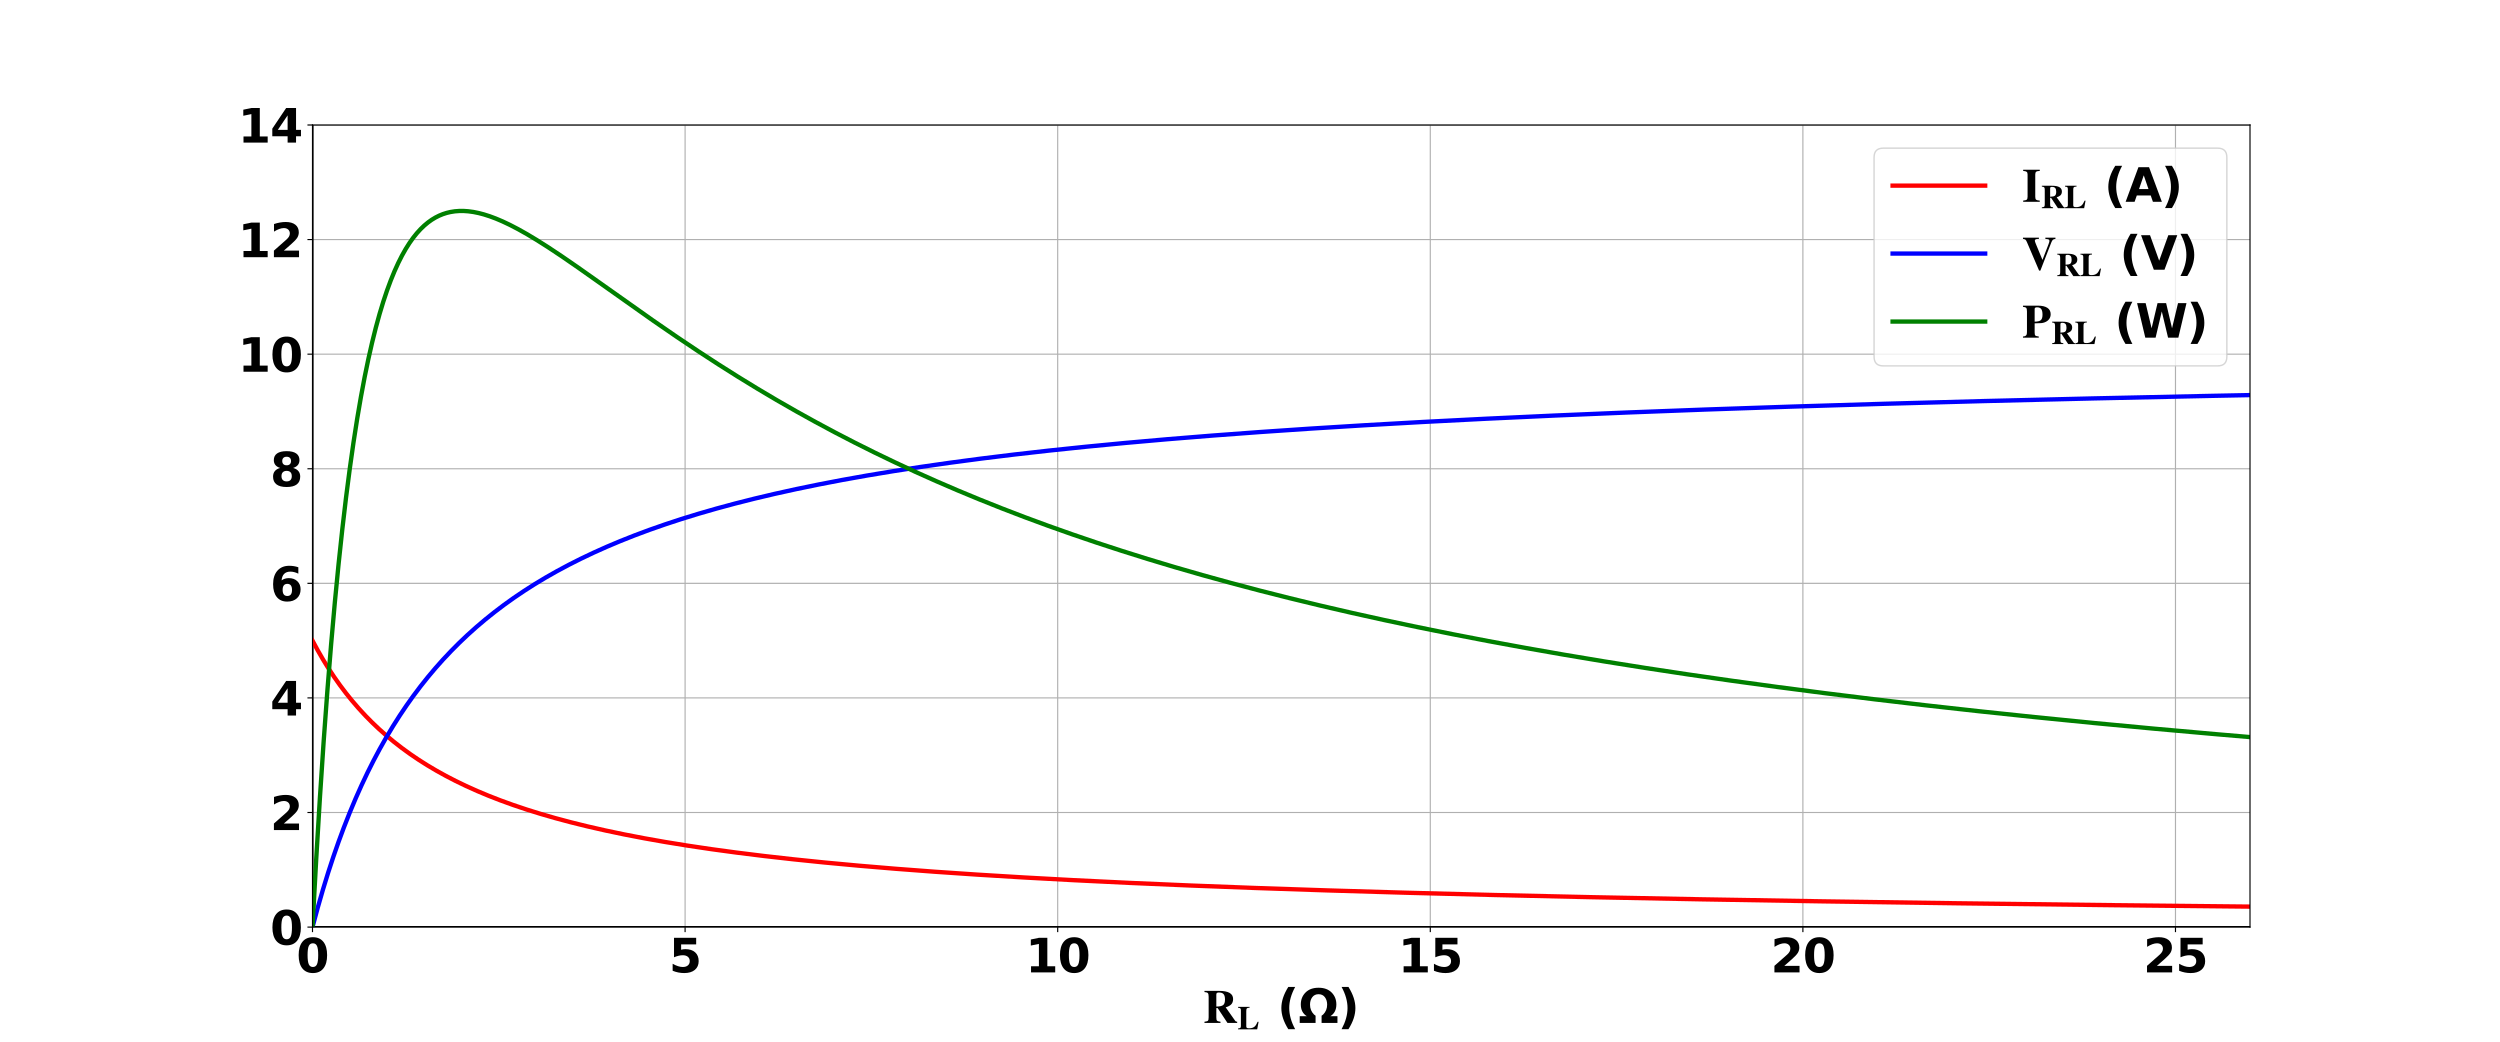 <?xml version="1.0" encoding="utf-8" standalone="no"?>
<!DOCTYPE svg PUBLIC "-//W3C//DTD SVG 1.1//EN"
  "http://www.w3.org/Graphics/SVG/1.1/DTD/svg11.dtd">
<svg xmlns:xlink="http://www.w3.org/1999/xlink" width="1728pt" height="720pt" viewBox="0 0 1728 720" xmlns="http://www.w3.org/2000/svg" version="1.1">
 <defs>
  <style type="text/css">*{stroke-linejoin: round; stroke-linecap: butt}</style>
 </defs>
 <g id="figure_1">
  <g id="patch_1">
   <path d="M 0 720 
L 1728 720 
L 1728 0 
L 0 0 
z
" style="fill: #ffffff"/>
  </g>
  <g id="axes_1">
   <g id="patch_2">
    <path d="M 216 640.8 
L 1555.2 640.8 
L 1555.2 86.4 
L 216 86.4 
z
" style="fill: #ffffff"/>
   </g>
   <g id="matplotlib.axis_1">
    <g id="xtick_1">
     <g id="line2d_1">
      <path d="M 216 640.8 
L 216 86.4 
" clip-path="url(#pb506fe81b8)" style="fill: none; stroke: #b0b0b0; stroke-width: 0.8; stroke-linecap: square"/>
     </g>
     <g id="line2d_2">
      <defs>
       <path id="m3b34bb8bae" d="M 0 0 
L 0 3.5 
" style="stroke: #000000; stroke-width: 0.8"/>
      </defs>
      <g>
       <use xlink:href="#m3b34bb8bae" x="216" y="640.8" style="stroke: #000000; stroke-width: 0.8"/>
      </g>
     </g>
     <g id="text_1">
      <!-- 0 -->
      <g transform="translate(204.868 672.115)scale(0.32 -0.32)">
       <defs>
        <path id="DejaVuSans-Bold-30" d="M 2944 2338 
Q 2944 3213 2780 3570 
Q 2616 3928 2228 3928 
Q 1841 3928 1675 3570 
Q 1509 3213 1509 2338 
Q 1509 1453 1675 1090 
Q 1841 728 2228 728 
Q 2613 728 2778 1090 
Q 2944 1453 2944 2338 
z
M 4147 2328 
Q 4147 1169 3647 539 
Q 3147 -91 2228 -91 
Q 1306 -91 806 539 
Q 306 1169 306 2328 
Q 306 3491 806 4120 
Q 1306 4750 2228 4750 
Q 3147 4750 3647 4120 
Q 4147 3491 4147 2328 
z
" transform="scale(0.016)"/>
       </defs>
       <use xlink:href="#DejaVuSans-Bold-30"/>
      </g>
     </g>
    </g>
    <g id="xtick_2">
     <g id="line2d_3">
      <path d="M 473.538 640.8 
L 473.538 86.4 
" clip-path="url(#pb506fe81b8)" style="fill: none; stroke: #b0b0b0; stroke-width: 0.8; stroke-linecap: square"/>
     </g>
     <g id="line2d_4">
      <g>
       <use xlink:href="#m3b34bb8bae" x="473.538" y="640.8" style="stroke: #000000; stroke-width: 0.8"/>
      </g>
     </g>
     <g id="text_2">
      <!-- 5 -->
      <g transform="translate(462.406 672.115)scale(0.32 -0.32)">
       <defs>
        <path id="DejaVuSans-Bold-35" d="M 678 4666 
L 3669 4666 
L 3669 3781 
L 1638 3781 
L 1638 3059 
Q 1775 3097 1914 3117 
Q 2053 3138 2203 3138 
Q 3056 3138 3531 2711 
Q 4006 2284 4006 1522 
Q 4006 766 3489 337 
Q 2972 -91 2053 -91 
Q 1656 -91 1267 -14 
Q 878 63 494 219 
L 494 1166 
Q 875 947 1217 837 
Q 1559 728 1863 728 
Q 2300 728 2551 942 
Q 2803 1156 2803 1522 
Q 2803 1891 2551 2103 
Q 2300 2316 1863 2316 
Q 1603 2316 1309 2248 
Q 1016 2181 678 2041 
L 678 4666 
z
" transform="scale(0.016)"/>
       </defs>
       <use xlink:href="#DejaVuSans-Bold-35"/>
      </g>
     </g>
    </g>
    <g id="xtick_3">
     <g id="line2d_5">
      <path d="M 731.077 640.8 
L 731.077 86.4 
" clip-path="url(#pb506fe81b8)" style="fill: none; stroke: #b0b0b0; stroke-width: 0.8; stroke-linecap: square"/>
     </g>
     <g id="line2d_6">
      <g>
       <use xlink:href="#m3b34bb8bae" x="731.077" y="640.8" style="stroke: #000000; stroke-width: 0.8"/>
      </g>
     </g>
     <g id="text_3">
      <!-- 10 -->
      <g transform="translate(708.812 672.115)scale(0.32 -0.32)">
       <defs>
        <path id="DejaVuSans-Bold-31" d="M 750 831 
L 1813 831 
L 1813 3847 
L 722 3622 
L 722 4441 
L 1806 4666 
L 2950 4666 
L 2950 831 
L 4013 831 
L 4013 0 
L 750 0 
L 750 831 
z
" transform="scale(0.016)"/>
       </defs>
       <use xlink:href="#DejaVuSans-Bold-31"/>
       <use xlink:href="#DejaVuSans-Bold-30" x="69.58"/>
      </g>
     </g>
    </g>
    <g id="xtick_4">
     <g id="line2d_7">
      <path d="M 988.615 640.8 
L 988.615 86.4 
" clip-path="url(#pb506fe81b8)" style="fill: none; stroke: #b0b0b0; stroke-width: 0.8; stroke-linecap: square"/>
     </g>
     <g id="line2d_8">
      <g>
       <use xlink:href="#m3b34bb8bae" x="988.615" y="640.8" style="stroke: #000000; stroke-width: 0.8"/>
      </g>
     </g>
     <g id="text_4">
      <!-- 15 -->
      <g transform="translate(966.35 672.115)scale(0.32 -0.32)">
       <use xlink:href="#DejaVuSans-Bold-31"/>
       <use xlink:href="#DejaVuSans-Bold-35" x="69.58"/>
      </g>
     </g>
    </g>
    <g id="xtick_5">
     <g id="line2d_9">
      <path d="M 1246.154 640.8 
L 1246.154 86.4 
" clip-path="url(#pb506fe81b8)" style="fill: none; stroke: #b0b0b0; stroke-width: 0.8; stroke-linecap: square"/>
     </g>
     <g id="line2d_10">
      <g>
       <use xlink:href="#m3b34bb8bae" x="1246.154" y="640.8" style="stroke: #000000; stroke-width: 0.8"/>
      </g>
     </g>
     <g id="text_5">
      <!-- 20 -->
      <g transform="translate(1223.889 672.115)scale(0.32 -0.32)">
       <defs>
        <path id="DejaVuSans-Bold-32" d="M 1844 884 
L 3897 884 
L 3897 0 
L 506 0 
L 506 884 
L 2209 2388 
Q 2438 2594 2547 2791 
Q 2656 2988 2656 3200 
Q 2656 3528 2436 3728 
Q 2216 3928 1850 3928 
Q 1569 3928 1234 3808 
Q 900 3688 519 3450 
L 519 4475 
Q 925 4609 1322 4679 
Q 1719 4750 2100 4750 
Q 2938 4750 3402 4381 
Q 3866 4013 3866 3353 
Q 3866 2972 3669 2642 
Q 3472 2313 2841 1759 
L 1844 884 
z
" transform="scale(0.016)"/>
       </defs>
       <use xlink:href="#DejaVuSans-Bold-32"/>
       <use xlink:href="#DejaVuSans-Bold-30" x="69.58"/>
      </g>
     </g>
    </g>
    <g id="xtick_6">
     <g id="line2d_11">
      <path d="M 1503.692 640.8 
L 1503.692 86.4 
" clip-path="url(#pb506fe81b8)" style="fill: none; stroke: #b0b0b0; stroke-width: 0.8; stroke-linecap: square"/>
     </g>
     <g id="line2d_12">
      <g>
       <use xlink:href="#m3b34bb8bae" x="1503.692" y="640.8" style="stroke: #000000; stroke-width: 0.8"/>
      </g>
     </g>
     <g id="text_6">
      <!-- 25 -->
      <g transform="translate(1481.427 672.115)scale(0.32 -0.32)">
       <use xlink:href="#DejaVuSans-Bold-32"/>
       <use xlink:href="#DejaVuSans-Bold-35" x="69.58"/>
      </g>
     </g>
    </g>
    <g id="text_7">
     <!-- $\mathbf{R_L}$ (Ω) -->
     <g transform="translate(831.68 707.085)scale(0.32 -0.32)">
      <defs>
       <path id="STIXGeneral-Bold-52" d="M 4582 0 
L 3270 0 
L 1946 2003 
L 1766 2003 
L 1766 749 
Q 1766 403 1859 307 
Q 1952 211 2330 160 
L 2330 0 
L 166 0 
L 166 160 
Q 544 205 637 301 
Q 730 397 730 768 
L 730 3526 
Q 730 3904 624 4022 
Q 518 4141 166 4166 
L 166 4326 
L 2138 4326 
Q 4032 4326 4032 3226 
Q 4032 2739 3744 2470 
Q 3475 2227 3027 2106 
L 4301 301 
Q 4397 160 4582 160 
L 4582 0 
z
M 1766 3821 
L 1766 2208 
Q 2426 2214 2682 2406 
Q 2938 2598 2938 3162 
Q 2938 3667 2746 3888 
Q 2554 4109 2106 4109 
Q 1920 4109 1843 4045 
Q 1766 3981 1766 3821 
z
" transform="scale(0.016)"/>
       <path id="STIXGeneral-Bold-4c" d="M 4083 1453 
L 3814 0 
L 122 0 
L 122 160 
Q 474 205 573 288 
Q 672 371 672 627 
L 672 3686 
Q 672 3955 560 4051 
Q 448 4147 122 4166 
L 122 4326 
L 2349 4333 
L 2349 4173 
Q 1933 4154 1821 4045 
Q 1709 3936 1709 3539 
L 1709 570 
Q 1709 358 1827 278 
Q 1946 198 2253 198 
Q 2950 198 3341 550 
Q 3610 800 3898 1453 
L 4083 1453 
z
" transform="scale(0.016)"/>
       <path id="DejaVuSans-Bold-20" transform="scale(0.016)"/>
       <path id="DejaVuSans-Bold-28" d="M 2413 -844 
L 1484 -844 
Q 1006 -72 778 623 
Q 550 1319 550 2003 
Q 550 2688 779 3389 
Q 1009 4091 1484 4856 
L 2413 4856 
Q 2013 4116 1813 3408 
Q 1613 2700 1613 2009 
Q 1613 1319 1811 609 
Q 2009 -100 2413 -844 
z
" transform="scale(0.016)"/>
       <path id="DejaVuSans-Bold-3a9" d="M 2719 4750 
Q 3841 4750 4480 4106 
Q 5119 3463 5119 2494 
Q 5119 1406 4306 909 
L 5266 909 
L 5266 0 
L 3125 0 
L 3125 975 
Q 3244 1041 3334 1131 
Q 3875 1678 3875 2466 
Q 3875 3066 3572 3472 
Q 3269 3878 2719 3878 
Q 2169 3878 1866 3472 
Q 1563 3066 1563 2466 
Q 1563 1678 2103 1131 
Q 2194 1041 2313 975 
L 2313 0 
L 172 0 
L 172 909 
L 1131 909 
Q 319 1406 319 2494 
Q 319 3463 958 4106 
Q 1597 4750 2719 4750 
z
" transform="scale(0.016)"/>
       <path id="DejaVuSans-Bold-29" d="M 513 -844 
Q 913 -100 1113 609 
Q 1313 1319 1313 2009 
Q 1313 2700 1113 3408 
Q 913 4116 513 4856 
L 1441 4856 
Q 1916 4091 2145 3389 
Q 2375 2688 2375 2003 
Q 2375 1319 2147 623 
Q 1919 -72 1441 -844 
L 513 -844 
z
" transform="scale(0.016)"/>
      </defs>
      <use xlink:href="#STIXGeneral-Bold-52" transform="translate(0 0.125)"/>
      <use xlink:href="#STIXGeneral-Bold-4c" transform="translate(73.813 -13.703)scale(0.7)"/>
      <use xlink:href="#DejaVuSans-Bold-20" transform="translate(125.113 0.125)"/>
      <use xlink:href="#DejaVuSans-Bold-28" transform="translate(159.927 0.125)"/>
      <use xlink:href="#DejaVuSans-Bold-3a9" transform="translate(205.63 0.125)"/>
      <use xlink:href="#DejaVuSans-Bold-29" transform="translate(290.64 0.125)"/>
     </g>
    </g>
   </g>
   <g id="matplotlib.axis_2">
    <g id="ytick_1">
     <g id="line2d_13">
      <path d="M 216 640.8 
L 1555.2 640.8 
" clip-path="url(#pb506fe81b8)" style="fill: none; stroke: #b0b0b0; stroke-width: 0.8; stroke-linecap: square"/>
     </g>
     <g id="line2d_14">
      <defs>
       <path id="m14ac4c659e" d="M 0 0 
L -3.5 0 
" style="stroke: #000000; stroke-width: 0.8"/>
      </defs>
      <g>
       <use xlink:href="#m14ac4c659e" x="216" y="640.8" style="stroke: #000000; stroke-width: 0.8"/>
      </g>
     </g>
     <g id="text_8">
      <!-- 0 -->
      <g transform="translate(186.735 652.957)scale(0.32 -0.32)">
       <use xlink:href="#DejaVuSans-Bold-30"/>
      </g>
     </g>
    </g>
    <g id="ytick_2">
     <g id="line2d_15">
      <path d="M 216 561.6 
L 1555.2 561.6 
" clip-path="url(#pb506fe81b8)" style="fill: none; stroke: #b0b0b0; stroke-width: 0.8; stroke-linecap: square"/>
     </g>
     <g id="line2d_16">
      <g>
       <use xlink:href="#m14ac4c659e" x="216" y="561.6" style="stroke: #000000; stroke-width: 0.8"/>
      </g>
     </g>
     <g id="text_9">
      <!-- 2 -->
      <g transform="translate(186.735 573.758)scale(0.32 -0.32)">
       <use xlink:href="#DejaVuSans-Bold-32"/>
      </g>
     </g>
    </g>
    <g id="ytick_3">
     <g id="line2d_17">
      <path d="M 216 482.4 
L 1555.2 482.4 
" clip-path="url(#pb506fe81b8)" style="fill: none; stroke: #b0b0b0; stroke-width: 0.8; stroke-linecap: square"/>
     </g>
     <g id="line2d_18">
      <g>
       <use xlink:href="#m14ac4c659e" x="216" y="482.4" style="stroke: #000000; stroke-width: 0.8"/>
      </g>
     </g>
     <g id="text_10">
      <!-- 4 -->
      <g transform="translate(186.735 494.558)scale(0.32 -0.32)">
       <defs>
        <path id="DejaVuSans-Bold-34" d="M 2356 3675 
L 1038 1722 
L 2356 1722 
L 2356 3675 
z
M 2156 4666 
L 3494 4666 
L 3494 1722 
L 4159 1722 
L 4159 850 
L 3494 850 
L 3494 0 
L 2356 0 
L 2356 850 
L 288 850 
L 288 1881 
L 2156 4666 
z
" transform="scale(0.016)"/>
       </defs>
       <use xlink:href="#DejaVuSans-Bold-34"/>
      </g>
     </g>
    </g>
    <g id="ytick_4">
     <g id="line2d_19">
      <path d="M 216 403.2 
L 1555.2 403.2 
" clip-path="url(#pb506fe81b8)" style="fill: none; stroke: #b0b0b0; stroke-width: 0.8; stroke-linecap: square"/>
     </g>
     <g id="line2d_20">
      <g>
       <use xlink:href="#m14ac4c659e" x="216" y="403.2" style="stroke: #000000; stroke-width: 0.8"/>
      </g>
     </g>
     <g id="text_11">
      <!-- 6 -->
      <g transform="translate(186.735 415.358)scale(0.32 -0.32)">
       <defs>
        <path id="DejaVuSans-Bold-36" d="M 2316 2303 
Q 2000 2303 1842 2098 
Q 1684 1894 1684 1484 
Q 1684 1075 1842 870 
Q 2000 666 2316 666 
Q 2634 666 2792 870 
Q 2950 1075 2950 1484 
Q 2950 1894 2792 2098 
Q 2634 2303 2316 2303 
z
M 3803 4544 
L 3803 3681 
Q 3506 3822 3243 3889 
Q 2981 3956 2731 3956 
Q 2194 3956 1894 3657 
Q 1594 3359 1544 2772 
Q 1750 2925 1990 3001 
Q 2231 3078 2516 3078 
Q 3231 3078 3670 2659 
Q 4109 2241 4109 1563 
Q 4109 813 3618 361 
Q 3128 -91 2303 -91 
Q 1394 -91 895 523 
Q 397 1138 397 2266 
Q 397 3422 980 4083 
Q 1563 4744 2578 4744 
Q 2900 4744 3203 4694 
Q 3506 4644 3803 4544 
z
" transform="scale(0.016)"/>
       </defs>
       <use xlink:href="#DejaVuSans-Bold-36"/>
      </g>
     </g>
    </g>
    <g id="ytick_5">
     <g id="line2d_21">
      <path d="M 216 324 
L 1555.2 324 
" clip-path="url(#pb506fe81b8)" style="fill: none; stroke: #b0b0b0; stroke-width: 0.8; stroke-linecap: square"/>
     </g>
     <g id="line2d_22">
      <g>
       <use xlink:href="#m14ac4c659e" x="216" y="324" style="stroke: #000000; stroke-width: 0.8"/>
      </g>
     </g>
     <g id="text_12">
      <!-- 8 -->
      <g transform="translate(186.735 336.158)scale(0.32 -0.32)">
       <defs>
        <path id="DejaVuSans-Bold-38" d="M 2228 2088 
Q 1891 2088 1709 1903 
Q 1528 1719 1528 1375 
Q 1528 1031 1709 848 
Q 1891 666 2228 666 
Q 2563 666 2741 848 
Q 2919 1031 2919 1375 
Q 2919 1722 2741 1905 
Q 2563 2088 2228 2088 
z
M 1350 2484 
Q 925 2613 709 2878 
Q 494 3144 494 3541 
Q 494 4131 934 4440 
Q 1375 4750 2228 4750 
Q 3075 4750 3515 4442 
Q 3956 4134 3956 3541 
Q 3956 3144 3739 2878 
Q 3522 2613 3097 2484 
Q 3572 2353 3814 2058 
Q 4056 1763 4056 1313 
Q 4056 619 3595 264 
Q 3134 -91 2228 -91 
Q 1319 -91 855 264 
Q 391 619 391 1313 
Q 391 1763 633 2058 
Q 875 2353 1350 2484 
z
M 1631 3419 
Q 1631 3141 1786 2991 
Q 1941 2841 2228 2841 
Q 2509 2841 2662 2991 
Q 2816 3141 2816 3419 
Q 2816 3697 2662 3845 
Q 2509 3994 2228 3994 
Q 1941 3994 1786 3844 
Q 1631 3694 1631 3419 
z
" transform="scale(0.016)"/>
       </defs>
       <use xlink:href="#DejaVuSans-Bold-38"/>
      </g>
     </g>
    </g>
    <g id="ytick_6">
     <g id="line2d_23">
      <path d="M 216 244.8 
L 1555.2 244.8 
" clip-path="url(#pb506fe81b8)" style="fill: none; stroke: #b0b0b0; stroke-width: 0.8; stroke-linecap: square"/>
     </g>
     <g id="line2d_24">
      <g>
       <use xlink:href="#m14ac4c659e" x="216" y="244.8" style="stroke: #000000; stroke-width: 0.8"/>
      </g>
     </g>
     <g id="text_13">
      <!-- 10 -->
      <g transform="translate(164.47 256.957)scale(0.32 -0.32)">
       <use xlink:href="#DejaVuSans-Bold-31"/>
       <use xlink:href="#DejaVuSans-Bold-30" x="69.58"/>
      </g>
     </g>
    </g>
    <g id="ytick_7">
     <g id="line2d_25">
      <path d="M 216 165.6 
L 1555.2 165.6 
" clip-path="url(#pb506fe81b8)" style="fill: none; stroke: #b0b0b0; stroke-width: 0.8; stroke-linecap: square"/>
     </g>
     <g id="line2d_26">
      <g>
       <use xlink:href="#m14ac4c659e" x="216" y="165.6" style="stroke: #000000; stroke-width: 0.8"/>
      </g>
     </g>
     <g id="text_14">
      <!-- 12 -->
      <g transform="translate(164.47 177.757)scale(0.32 -0.32)">
       <use xlink:href="#DejaVuSans-Bold-31"/>
       <use xlink:href="#DejaVuSans-Bold-32" x="69.58"/>
      </g>
     </g>
    </g>
    <g id="ytick_8">
     <g id="line2d_27">
      <path d="M 216 86.4 
L 1555.2 86.4 
" clip-path="url(#pb506fe81b8)" style="fill: none; stroke: #b0b0b0; stroke-width: 0.8; stroke-linecap: square"/>
     </g>
     <g id="line2d_28">
      <g>
       <use xlink:href="#m14ac4c659e" x="216" y="86.4" style="stroke: #000000; stroke-width: 0.8"/>
      </g>
     </g>
     <g id="text_15">
      <!-- 14 -->
      <g transform="translate(164.47 98.558)scale(0.32 -0.32)">
       <use xlink:href="#DejaVuSans-Bold-31"/>
       <use xlink:href="#DejaVuSans-Bold-34" x="69.58"/>
      </g>
     </g>
    </g>
   </g>
   <g id="line2d_29">
    <path d="M 216 640.8 
L 1555.2 640.8 
" clip-path="url(#pb506fe81b8)" style="fill: none; stroke: #000000; stroke-width: 1.5; stroke-linecap: square"/>
   </g>
   <g id="line2d_30">
    <path d="M 216 640.8 
L 216 86.4 
" clip-path="url(#pb506fe81b8)" style="fill: none; stroke: #000000; stroke-width: 1.5; stroke-linecap: square"/>
   </g>
   <g id="line2d_31">
    <path d="M 216 442.8 
L 219.606 449.496 
L 223.211 455.753 
L 226.817 461.614 
L 230.937 467.874 
L 235.058 473.711 
L 239.178 479.167 
L 243.299 484.278 
L 247.935 489.655 
L 252.57 494.675 
L 257.206 499.371 
L 261.842 503.776 
L 266.993 508.359 
L 272.143 512.645 
L 277.809 517.05 
L 283.475 521.163 
L 289.141 525.011 
L 295.322 528.936 
L 301.503 532.603 
L 308.199 536.315 
L 314.895 539.78 
L 322.106 543.263 
L 329.832 546.738 
L 337.558 549.974 
L 345.799 553.189 
L 354.556 556.365 
L 363.827 559.486 
L 373.614 562.539 
L 383.915 565.515 
L 394.732 568.405 
L 406.063 571.204 
L 418.425 574.021 
L 431.302 576.722 
L 445.209 579.405 
L 459.631 581.959 
L 475.084 584.47 
L 491.566 586.922 
L 509.079 589.305 
L 528.137 591.668 
L 548.225 593.936 
L 569.858 596.155 
L 593.551 598.356 
L 618.79 600.474 
L 646.089 602.539 
L 675.449 604.536 
L 707.383 606.485 
L 742.409 608.394 
L 780.524 610.244 
L 822.246 612.042 
L 867.572 613.769 
L 917.535 615.448 
L 972.648 617.073 
L 1033.427 618.64 
L 1100.902 620.153 
L 1176.103 621.614 
L 1260.061 623.018 
L 1354.32 624.368 
L 1460.941 625.668 
L 1554.685 626.652 
L 1554.685 626.652 
" clip-path="url(#pb506fe81b8)" style="fill: none; stroke: #ff0000; stroke-width: 3; stroke-linecap: square"/>
   </g>
   <g id="line2d_32">
    <path d="M 216 640.8 
L 219.606 627.409 
L 223.211 614.893 
L 226.817 603.171 
L 230.422 592.168 
L 234.028 581.821 
L 237.633 572.073 
L 241.754 561.6 
L 245.874 551.777 
L 249.995 542.544 
L 254.116 533.851 
L 258.236 525.651 
L 262.357 517.903 
L 266.993 509.683 
L 271.628 501.943 
L 276.264 494.642 
L 280.9 487.745 
L 285.535 481.218 
L 290.686 474.365 
L 295.837 467.899 
L 300.988 461.786 
L 306.138 456 
L 311.804 449.981 
L 317.47 444.296 
L 323.136 438.918 
L 329.317 433.371 
L 335.498 428.133 
L 341.679 423.178 
L 348.375 418.104 
L 355.071 413.311 
L 362.282 408.436 
L 369.493 403.836 
L 377.219 399.186 
L 384.945 394.8 
L 393.186 390.388 
L 401.428 386.229 
L 410.184 382.062 
L 419.455 377.909 
L 428.727 374.001 
L 438.513 370.116 
L 448.815 366.272 
L 459.631 362.482 
L 470.963 358.757 
L 482.81 355.106 
L 495.172 351.539 
L 508.049 348.059 
L 521.441 344.674 
L 535.348 341.385 
L 550.285 338.086 
L 565.737 334.902 
L 582.22 331.737 
L 599.217 328.698 
L 617.245 325.699 
L 636.303 322.753 
L 656.391 319.871 
L 678.024 316.997 
L 700.687 314.213 
L 724.896 311.467 
L 750.65 308.774 
L 777.949 306.148 
L 806.793 303.597 
L 837.698 301.09 
L 870.663 298.641 
L 905.688 296.262 
L 943.289 293.932 
L 983.98 291.636 
L 1027.246 289.42 
L 1074.118 287.244 
L 1124.596 285.126 
L 1179.194 283.061 
L 1238.428 281.047 
L 1302.297 279.101 
L 1371.833 277.206 
L 1447.549 275.367 
L 1530.476 273.579 
L 1554.685 273.096 
L 1554.685 273.096 
" clip-path="url(#pb506fe81b8)" style="fill: none; stroke: #0000ff; stroke-width: 3; stroke-linecap: square"/>
   </g>
   <g id="line2d_33">
    <path d="M 216 640.8 
L 218.575 593.685 
L 221.151 551.004 
L 223.726 512.298 
L 226.302 477.164 
L 228.877 445.244 
L 231.452 416.225 
L 234.028 389.827 
L 236.603 365.8 
L 239.178 343.924 
L 241.754 324 
L 244.329 305.852 
L 246.905 289.321 
L 249.48 274.264 
L 252.055 260.553 
L 254.631 248.073 
L 257.206 236.718 
L 259.782 226.396 
L 262.357 217.019 
L 264.932 208.51 
L 267.508 200.8 
L 270.083 193.823 
L 272.658 187.522 
L 275.234 181.843 
L 277.809 176.738 
L 280.385 172.161 
L 282.96 168.073 
L 285.535 164.436 
L 288.111 161.215 
L 290.686 158.38 
L 293.262 155.902 
L 295.837 153.754 
L 298.412 151.911 
L 300.988 150.352 
L 303.563 149.054 
L 306.138 148 
L 308.714 147.171 
L 311.289 146.551 
L 314.38 146.062 
L 317.47 145.828 
L 320.561 145.827 
L 323.651 146.04 
L 327.257 146.532 
L 330.862 147.263 
L 334.468 148.209 
L 338.588 149.526 
L 342.709 151.066 
L 347.345 153.033 
L 352.495 155.472 
L 358.161 158.419 
L 364.342 161.896 
L 371.038 165.917 
L 378.764 170.816 
L 388.036 176.97 
L 399.367 184.768 
L 416.365 196.768 
L 451.39 221.543 
L 467.873 232.889 
L 482.81 242.898 
L 496.717 251.953 
L 510.109 260.416 
L 523.501 268.62 
L 536.893 276.563 
L 550.285 284.247 
L 563.677 291.673 
L 577.069 298.849 
L 590.461 305.78 
L 604.368 312.728 
L 618.275 319.428 
L 632.697 326.126 
L 647.119 332.578 
L 662.057 339.014 
L 676.994 345.21 
L 692.446 351.378 
L 708.414 357.506 
L 724.381 363.397 
L 740.863 369.242 
L 757.861 375.032 
L 775.374 380.758 
L 793.401 386.413 
L 811.944 391.989 
L 831.002 397.482 
L 850.575 402.886 
L 870.663 408.197 
L 891.266 413.411 
L 912.384 418.526 
L 934.017 423.539 
L 956.681 428.56 
L 979.859 433.467 
L 1004.068 438.361 
L 1028.791 443.131 
L 1054.545 447.871 
L 1081.329 452.57 
L 1108.628 457.133 
L 1136.958 461.645 
L 1166.317 466.095 
L 1196.706 470.478 
L 1228.641 474.856 
L 1261.606 479.148 
L 1295.601 483.35 
L 1331.142 487.518 
L 1368.227 491.641 
L 1406.858 495.708 
L 1447.034 499.711 
L 1488.755 503.642 
L 1532.022 507.496 
L 1554.685 509.43 
L 1554.685 509.43 
" clip-path="url(#pb506fe81b8)" style="fill: none; stroke: #008000; stroke-width: 3; stroke-linecap: square"/>
   </g>
   <g id="patch_3">
    <path d="M 216 640.8 
L 216 86.4 
" style="fill: none; stroke: #000000; stroke-width: 0.8; stroke-linejoin: miter; stroke-linecap: square"/>
   </g>
   <g id="patch_4">
    <path d="M 1555.2 640.8 
L 1555.2 86.4 
" style="fill: none; stroke: #000000; stroke-width: 0.8; stroke-linejoin: miter; stroke-linecap: square"/>
   </g>
   <g id="patch_5">
    <path d="M 216 640.8 
L 1555.2 640.8 
" style="fill: none; stroke: #000000; stroke-width: 0.8; stroke-linejoin: miter; stroke-linecap: square"/>
   </g>
   <g id="patch_6">
    <path d="M 216 86.4 
L 1555.2 86.4 
" style="fill: none; stroke: #000000; stroke-width: 0.8; stroke-linejoin: miter; stroke-linecap: square"/>
   </g>
   <g id="legend_1">
    <g id="patch_7">
     <path d="M 1301.76 252.91 
L 1532.8 252.91 
Q 1539.2 252.91 1539.2 246.51 
L 1539.2 108.8 
Q 1539.2 102.4 1532.8 102.4 
L 1301.76 102.4 
Q 1295.36 102.4 1295.36 108.8 
L 1295.36 246.51 
Q 1295.36 252.91 1301.76 252.91 
z
" style="fill: #ffffff; opacity: 0.8; stroke: #cccccc; stroke-linejoin: miter"/>
    </g>
    <g id="line2d_34">
     <path d="M 1308.16 128.315 
L 1340.16 128.315 
L 1372.16 128.315 
" style="fill: none; stroke: #ff0000; stroke-width: 3; stroke-linecap: square"/>
    </g>
    <g id="text_16">
     <!-- $\mathbf{I_{RL}}$ (A) -->
     <g transform="translate(1397.76 139.515)scale(0.32 -0.32)">
      <defs>
       <path id="STIXGeneral-Bold-49" d="M 2368 0 
L 128 0 
L 128 160 
Q 493 192 608 288 
Q 723 384 723 678 
L 723 3686 
Q 723 3949 601 4045 
Q 480 4141 128 4166 
L 128 4326 
L 2368 4326 
L 2368 4166 
Q 2010 4154 1885 4054 
Q 1760 3955 1760 3686 
L 1760 678 
Q 1760 371 1878 278 
Q 1997 186 2368 160 
L 2368 0 
z
" transform="scale(0.016)"/>
       <path id="DejaVuSans-Bold-41" d="M 3419 850 
L 1538 850 
L 1241 0 
L 31 0 
L 1759 4666 
L 3194 4666 
L 4922 0 
L 3713 0 
L 3419 850 
z
M 1838 1716 
L 3116 1716 
L 2478 3572 
L 1838 1716 
z
" transform="scale(0.016)"/>
      </defs>
      <use xlink:href="#STIXGeneral-Bold-49" transform="translate(0 0.125)"/>
      <use xlink:href="#STIXGeneral-Bold-52" transform="translate(40.513 -13.703)scale(0.7)"/>
      <use xlink:href="#STIXGeneral-Bold-4c" transform="translate(91.053 -13.703)scale(0.7)"/>
      <use xlink:href="#DejaVuSans-Bold-20" transform="translate(142.353 0.125)"/>
      <use xlink:href="#DejaVuSans-Bold-28" transform="translate(177.167 0.125)"/>
      <use xlink:href="#DejaVuSans-Bold-41" transform="translate(222.87 0.125)"/>
      <use xlink:href="#DejaVuSans-Bold-29" transform="translate(300.263 0.125)"/>
     </g>
    </g>
    <g id="line2d_35">
     <path d="M 1308.16 175.285 
L 1340.16 175.285 
L 1372.16 175.285 
" style="fill: none; stroke: #0000ff; stroke-width: 3; stroke-linecap: square"/>
    </g>
    <g id="text_17">
     <!-- $\mathbf{V_{RL}}$ (V) -->
     <g transform="translate(1397.76 186.485)scale(0.32 -0.32)">
      <defs>
       <path id="STIXGeneral-Bold-56" d="M 4486 4326 
L 4486 4166 
Q 4237 4134 4131 4038 
Q 4026 3942 3910 3642 
L 2451 -115 
L 2278 -115 
L 640 3718 
Q 525 3987 435 4060 
Q 346 4134 102 4166 
L 102 4326 
L 2253 4326 
L 2253 4166 
L 2042 4154 
Q 1702 4134 1702 3923 
Q 1702 3814 1850 3462 
L 2733 1325 
L 3546 3430 
Q 3674 3763 3674 3885 
Q 3674 4038 3571 4089 
Q 3469 4141 3123 4166 
L 3123 4326 
L 4486 4326 
z
" transform="scale(0.016)"/>
       <path id="DejaVuSans-Bold-56" d="M 31 4666 
L 1241 4666 
L 2478 1222 
L 3713 4666 
L 4922 4666 
L 3194 0 
L 1759 0 
L 31 4666 
z
" transform="scale(0.016)"/>
      </defs>
      <use xlink:href="#STIXGeneral-Bold-56" transform="translate(0 0.125)"/>
      <use xlink:href="#STIXGeneral-Bold-52" transform="translate(73.813 -13.703)scale(0.7)"/>
      <use xlink:href="#STIXGeneral-Bold-4c" transform="translate(124.353 -13.703)scale(0.7)"/>
      <use xlink:href="#DejaVuSans-Bold-20" transform="translate(175.653 0.125)"/>
      <use xlink:href="#DejaVuSans-Bold-28" transform="translate(210.467 0.125)"/>
      <use xlink:href="#DejaVuSans-Bold-56" transform="translate(256.17 0.125)"/>
      <use xlink:href="#DejaVuSans-Bold-29" transform="translate(333.563 0.125)"/>
     </g>
    </g>
    <g id="line2d_36">
     <path d="M 1308.16 222.255 
L 1340.16 222.255 
L 1372.16 222.255 
" style="fill: none; stroke: #008000; stroke-width: 3; stroke-linecap: square"/>
    </g>
    <g id="text_18">
     <!-- $\mathbf{P_{RL}}$ (W) -->
     <g transform="translate(1397.76 233.455)scale(0.32 -0.32)">
      <defs>
       <path id="STIXGeneral-Bold-50" d="M 102 4326 
L 2118 4326 
Q 2938 4326 3389 4035 
Q 3840 3744 3840 3168 
Q 3840 2784 3625 2499 
Q 3411 2214 3014 2067 
Q 2810 1990 2563 1968 
Q 2317 1946 1677 1939 
L 1677 710 
Q 1677 384 1766 294 
Q 1856 205 2234 160 
L 2234 0 
L 102 0 
L 102 160 
Q 314 179 390 218 
Q 538 275 589 409 
Q 640 544 640 806 
L 640 3539 
Q 640 3910 541 4022 
Q 442 4134 102 4166 
L 102 4326 
z
M 1677 3878 
L 1677 2163 
Q 2278 2170 2508 2368 
Q 2739 2566 2739 3098 
Q 2739 3635 2566 3868 
Q 2394 4102 1997 4102 
Q 1677 4102 1677 3878 
z
" transform="scale(0.016)"/>
       <path id="DejaVuSans-Bold-57" d="M 191 4666 
L 1344 4666 
L 2150 1275 
L 2950 4666 
L 4109 4666 
L 4909 1275 
L 5716 4666 
L 6859 4666 
L 5759 0 
L 4372 0 
L 3525 3547 
L 2688 0 
L 1300 0 
L 191 4666 
z
" transform="scale(0.016)"/>
      </defs>
      <use xlink:href="#STIXGeneral-Bold-50" transform="translate(0 0.125)"/>
      <use xlink:href="#STIXGeneral-Bold-52" transform="translate(62.713 -13.703)scale(0.7)"/>
      <use xlink:href="#STIXGeneral-Bold-4c" transform="translate(113.253 -13.703)scale(0.7)"/>
      <use xlink:href="#DejaVuSans-Bold-20" transform="translate(164.553 0.125)"/>
      <use xlink:href="#DejaVuSans-Bold-28" transform="translate(199.367 0.125)"/>
      <use xlink:href="#DejaVuSans-Bold-57" transform="translate(245.07 0.125)"/>
      <use xlink:href="#DejaVuSans-Bold-29" transform="translate(355.373 0.125)"/>
     </g>
    </g>
   </g>
  </g>
 </g>
 <defs>
  <clipPath id="pb506fe81b8">
   <rect x="216" y="86.4" width="1339.2" height="554.4"/>
  </clipPath>
 </defs>
</svg>
